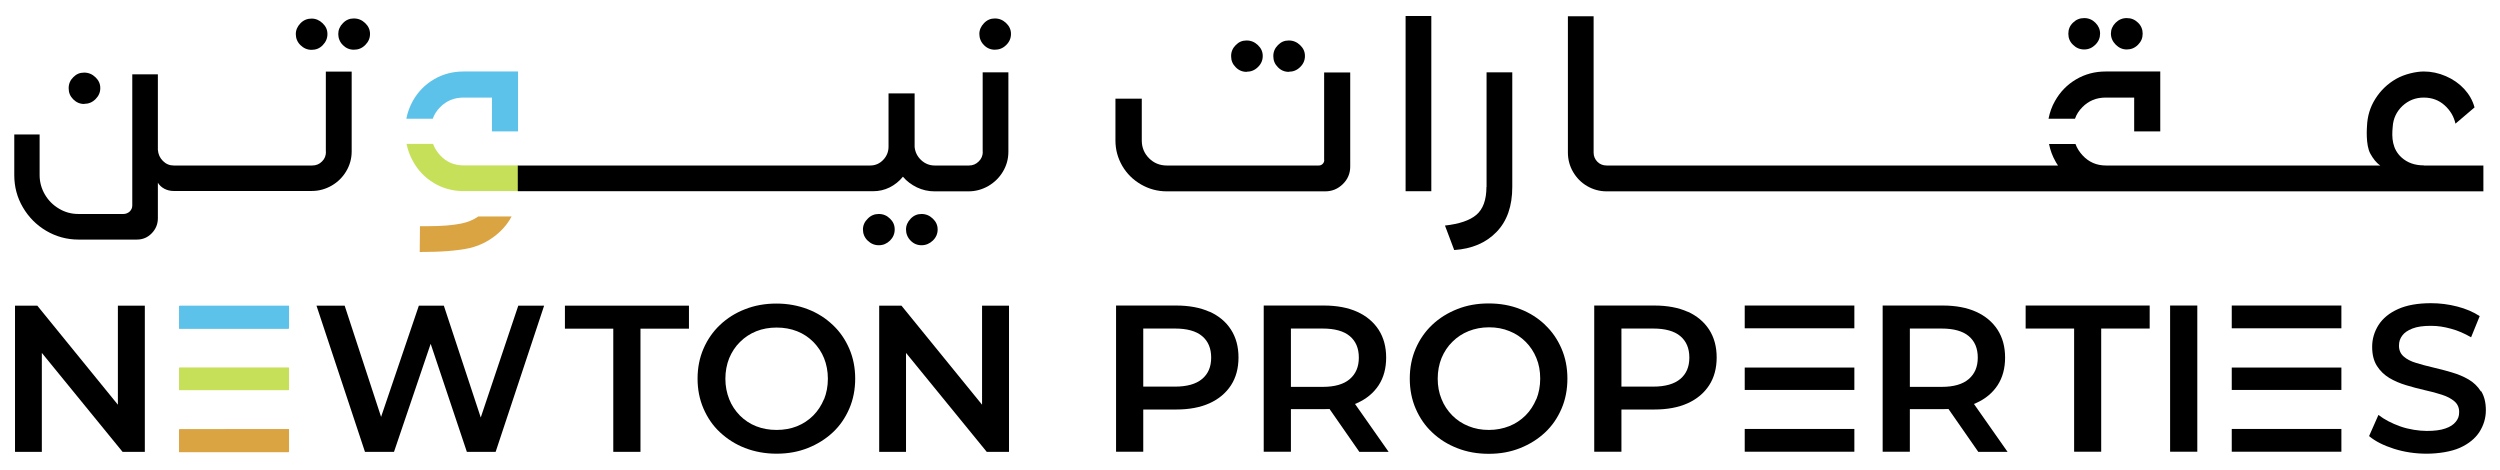 <?xml version="1.0" encoding="UTF-8"?>
<svg id="Layer_1" xmlns="http://www.w3.org/2000/svg" version="1.1" viewBox="0 0 2031.7 381.9">
  <!-- Generator: Adobe Illustrator 29.1.0, SVG Export Plug-In . SVG Version: 2.1.0 Build 142)  -->
  <defs>
    <style>
      .st0 {
        fill: #dba442;
      }

      .st1 {
        fill: #5cc2ea;
      }

      .st2 {
        fill: #c7e05a;
      }
    </style>
  </defs>
  <g>
    <polygon points="390.7 339.3 360.7 248.4 340.4 248.4 309.7 338.8 280.1 248.4 257.2 248.4 296.6 367.2 320.2 367.2 350 279.4 379.4 367.2 402.8 367.2 442.2 248.4 421.2 248.4 390.7 339.3"/>
    <polygon points="459.1 267.1 498.4 267.1 498.4 367.2 520.5 367.2 520.5 267.1 559.9 267.1 559.9 248.4 459.1 248.4 459.1 267.1"/>
    <path d="M676.8,264.1c-5.8-5.5-12.5-9.8-20.3-12.8s-16.3-4.6-25.5-4.6-17.7,1.5-25.5,4.6c-7.8,3-14.6,7.3-20.4,12.8-5.8,5.5-10.2,11.9-13.4,19.3s-4.8,15.5-4.8,24.3,1.6,16.9,4.8,24.3,7.6,13.9,13.4,19.3,12.6,9.8,20.4,12.8c7.8,3,16.3,4.6,25.6,4.6s17.6-1.5,25.4-4.6c7.8-3.1,14.5-7.3,20.3-12.7s10.2-11.9,13.4-19.3,4.8-15.6,4.8-24.4-1.6-16.9-4.8-24.3c-3.2-7.4-7.6-13.9-13.4-19.3h0ZM669.6,324.5c-2.1,5-5,9.5-8.7,13.2s-8.2,6.7-13.2,8.7-10.6,3-16.6,3-11.5-1-16.6-3c-5.1-2-9.5-5-13.2-8.7-3.7-3.8-6.7-8.2-8.7-13.3s-3.1-10.6-3.1-16.6,1.1-11.7,3.1-16.7c2.1-5,5-9.5,8.8-13.2,3.8-3.8,8.2-6.7,13.2-8.7,5-2,10.6-3,16.6-3s11.5,1,16.6,3c5.1,2,9.5,5,13.2,8.7,3.7,3.8,6.7,8.2,8.7,13.2s3.1,10.6,3.1,16.7-1.1,11.7-3.1,16.7h0Z"/>
    <polygon points="798.1 328.9 732.6 248.4 714.5 248.4 714.5 367.2 736.3 367.2 736.3 286.8 801.9 367.2 820 367.2 820 248.4 798.1 248.4 798.1 328.9"/>
    <polygon points="95.8 328.9 30.3 248.4 12.2 248.4 12.2 367.2 34 367.2 34 286.8 99.6 367.2 117.7 367.2 117.7 248.4 95.8 248.4 95.8 328.9"/>
    <rect class="st1" x="145.8" y="248.4" width="89.1" height="18.5"/>
    <rect class="st2" x="145.8" y="298.7" width="89.1" height="18.2"/>
    <polygon class="st0" points="234.9 348.7 234.9 367.2 145.8 367.2 145.8 348.8 183 348.8 183 348.7 234.9 348.7"/>
  </g>
  <g>
    <path d="M983,253.4c-7.5-3.4-16.6-5.1-27.1-5.1h-48.9v118.8h22.1v-34.3h26.8c10.5,0,19.6-1.7,27.1-5.1,7.5-3.4,13.3-8.3,17.4-14.6,4.1-6.3,6.1-13.9,6.1-22.6s-2-16.2-6.1-22.6-9.9-11.2-17.4-14.6h0ZM976.9,308c-4.9,4.1-12.2,6.2-22,6.2h-25.8v-47.2h25.8c9.7,0,17.1,2,22,6.1,4.9,4.1,7.4,9.9,7.4,17.5s-2.5,13.3-7.4,17.4Z"/>
    <path d="M1103,327.5c7.5-3.3,13.3-8.2,17.4-14.4,4.1-6.3,6.1-13.8,6.1-22.5s-2-16.2-6.1-22.6c-4.1-6.3-9.9-11.2-17.4-14.6-7.5-3.4-16.6-5.1-27.1-5.1h-48.9v118.8h22.1v-34.6h26.8c1.6,0,3.1,0,4.6-.1l24.2,34.8h23.8l-27.3-38.9c.6-.2,1.2-.5,1.7-.7h0ZM1096.9,273.1c4.9,4.1,7.4,9.9,7.4,17.5s-2.5,13.3-7.4,17.5-12.2,6.3-22,6.3h-25.8v-47.4h25.8c9.7,0,17.1,2,22,6.1Z"/>
    <path d="M1255.7,264c-5.8-5.5-12.5-9.8-20.3-12.8-7.8-3.1-16.3-4.6-25.6-4.6s-17.7,1.5-25.5,4.6c-7.8,3.1-14.6,7.3-20.4,12.8s-10.2,11.9-13.4,19.3c-3.2,7.4-4.8,15.5-4.8,24.4s1.6,17,4.8,24.4,7.6,13.9,13.4,19.3c5.8,5.5,12.6,9.8,20.4,12.8,7.8,3.1,16.3,4.6,25.6,4.6s17.6-1.5,25.4-4.6c7.8-3.1,14.5-7.3,20.3-12.7s10.2-11.9,13.4-19.3,4.8-15.6,4.8-24.5-1.6-17-4.8-24.4c-3.2-7.4-7.6-13.9-13.4-19.3h0ZM1248.5,324.4c-2.1,5-5,9.5-8.7,13.2s-8.2,6.7-13.2,8.7c-5.1,2-10.6,3.1-16.6,3.1s-11.5-1-16.6-3.1c-5.1-2-9.5-5-13.2-8.7-3.7-3.8-6.7-8.2-8.7-13.3-2.1-5.1-3.1-10.6-3.1-16.6s1.1-11.7,3.1-16.7c2.1-5,5-9.5,8.8-13.2,3.8-3.8,8.2-6.7,13.2-8.7,5-2,10.6-3.1,16.6-3.1s11.5,1,16.6,3.1c5.1,2,9.5,5,13.2,8.7s6.7,8.2,8.7,13.2c2.1,5,3.1,10.6,3.1,16.7s-1.1,11.7-3.1,16.7h0Z"/>
    <path d="M1371.6,253.4c-7.5-3.4-16.6-5.1-27.1-5.1h-48.9v118.8h22.1v-34.3h26.8c10.5,0,19.6-1.7,27.1-5.1,7.5-3.4,13.3-8.3,17.4-14.6,4.1-6.3,6.1-13.9,6.1-22.6s-2-16.2-6.1-22.6c-4.1-6.3-9.9-11.2-17.4-14.6h0ZM1365.5,308c-4.9,4.1-12.2,6.2-22,6.2h-25.8v-47.2h25.8c9.7,0,17.1,2,22,6.1,4.9,4.1,7.4,9.9,7.4,17.5s-2.5,13.3-7.4,17.4Z"/>
    <path d="M1606,327.5c7.5-3.3,13.3-8.2,17.4-14.4,4.1-6.3,6.1-13.8,6.1-22.5s-2-16.2-6.1-22.6c-4.1-6.3-9.9-11.2-17.4-14.6-7.5-3.4-16.6-5.1-27.1-5.1h-48.9v118.8h22.1v-34.6h26.8c1.6,0,3.1,0,4.6-.1l24.2,34.8h23.8l-27.3-38.9c.6-.2,1.2-.5,1.7-.7h0ZM1599.9,273.1c4.9,4.1,7.4,9.9,7.4,17.5s-2.5,13.3-7.4,17.5-12.2,6.3-22,6.3h-25.8v-47.4h25.8c9.7,0,17.1,2,22,6.1Z"/>
    <polygon points="1646.2 267 1685.6 267 1685.6 367.1 1707.6 367.1 1707.6 267 1747 267 1747 248.3 1646.2 248.3 1646.2 267"/>
    <rect x="1763.6" y="248.3" width="22.1" height="118.8"/>
    <path d="M2016.2,318.1c-2.6-4.1-5.9-7.3-10-9.7-4.1-2.4-8.7-4.3-13.8-5.8-5-1.5-10.1-2.8-15.2-4-5.1-1.2-9.7-2.4-13.8-3.7-4.1-1.2-7.5-3-10-5.2s-3.8-5.1-3.8-8.7.9-5.8,2.6-8.2,4.5-4.3,8.3-5.8c3.8-1.5,8.7-2.2,14.9-2.2s10.6.8,16.3,2.3c5.7,1.5,11.1,3.9,16.5,7l7-17.2c-5.2-3.4-11.3-6-18.3-7.8s-14.1-2.7-21.2-2.7c-10.9,0-19.8,1.6-26.9,4.8-7.1,3.2-12.3,7.5-15.8,12.9-3.4,5.4-5.2,11.3-5.2,17.7s1.3,11.5,3.9,15.6c2.6,4.1,6,7.3,10.1,9.8,4.1,2.4,8.7,4.4,13.8,5.9s10.1,2.9,15.1,4,9.6,2.3,13.8,3.7c4.1,1.3,7.5,3.1,10.1,5.3,2.6,2.2,3.9,5.1,3.9,8.7s-.9,5.6-2.7,7.9c-1.8,2.3-4.6,4.2-8.5,5.5-3.9,1.4-8.9,2-15.1,2s-14.6-1.2-21.6-3.7c-7-2.5-12.9-5.6-17.7-9.3l-7.6,17.2c5,4.2,11.7,7.6,20.2,10.3,8.5,2.7,17.4,4,26.6,4s19.9-1.6,27-4.8c7.1-3.2,12.4-7.5,15.9-12.9,3.4-5.4,5.2-11.2,5.2-17.6s-1.3-11.4-3.8-15.5h0Z"/>
    <g>
      <polygon points="1507 348.6 1507 367.1 1417.9 367.1 1417.9 348.6 1455.1 348.6 1455.1 348.6 1507 348.6"/>
      <rect x="1417.9" y="248.3" width="89.1" height="18.5"/>
      <rect x="1417.9" y="298.7" width="89.1" height="18.2"/>
    </g>
    <g>
      <rect x="1813.7" y="248.3" width="89.1" height="18.5"/>
      <rect x="1813.7" y="298.7" width="89.1" height="18.2"/>
      <polygon points="1902.8 348.6 1902.8 367.1 1813.7 367.1 1813.7 348.6 1851 348.6 1851 348.6 1902.8 348.6"/>
    </g>
  </g>
  <g>
    <rect class="st1" x="145.5" y="248.7" width="89.1" height="18.5"/>
    <rect class="st2" x="145.5" y="298.9" width="89.1" height="18.2"/>
    <polygon class="st0" points="234.6 349 234.6 367.5 145.5 367.5 145.5 349 182.8 349 182.8 349 234.6 349"/>
  </g>
  <path class="st0" d="M388.9,175.8c-4.1,2.9-8.8,4.8-14.2,5.9-7.1,1.4-15.8,2.1-26.3,2.1h-7.1l-.2,21c17.8,0,31.3-1.1,40.6-3.2,9.3-2.2,17.5-6.7,24.7-13.4,3.9-3.7,7-7.8,9.4-12.3h-26.9Z"/>
  <path class="st2" d="M421,134.4h-44.3c-7.6,0-13.9-2.7-19-8.2-2.6-2.8-4.5-5.9-5.8-9.3h-21.5c1,5,2.7,9.7,5.2,14.1,4.1,7.5,9.8,13.5,17.1,17.8,6.8,4.1,14.3,6.2,22.5,6.5h45.9v-20.9h0Z"/>
  <path class="st1" d="M421,58.1h-44.3c-8.8,0-16.8,2.1-24.1,6.4-7.3,4.3-12.9,10.1-17.1,17.5-2.5,4.5-4.3,9.4-5.3,14.5h21.5c1.2-3.5,3.2-6.6,6-9.4,5.1-5.2,11.4-7.8,19-7.8h23.1v27.5h21.2v-48.7s0,0,0,0Z"/>
  <path d="M68.4,84.4c3.5,0,6.6-1.2,9.2-3.8s3.9-5.5,3.9-9-1.3-6.3-3.9-8.8c-2.6-2.5-5.6-3.8-9.2-3.8s-6.3,1.2-8.8,3.7c-2.5,2.4-3.8,5.4-3.8,9s1.2,6.5,3.7,9,5.4,3.8,9,3.8Z"/>
  <path d="M253.3,40.5c3.5,0,6.5-1.2,9-3.8s3.8-5.5,3.8-9-1.3-6.3-3.9-8.8c-2.6-2.5-5.6-3.8-9-3.8s-6.5,1.2-9,3.8-3.8,5.5-3.8,8.8,1.2,6.5,3.8,9,5.5,3.8,9,3.8Z"/>
  <path d="M287.5,15c-3.4,0-6.3,1.2-8.8,3.8-2.5,2.5-3.8,5.5-3.8,8.8s1.2,6.5,3.7,9,5.4,3.8,9,3.8,6.6-1.2,9.2-3.8,3.9-5.5,3.9-9-1.3-6.3-3.9-8.8c-2.6-2.5-5.6-3.8-9.2-3.8Z"/>
  <path d="M264.9,123.3c0,3.1-1,5.8-3.2,7.9-2.1,2.2-4.8,3.3-8,3.3h-112.5c-3.4,0-6.3-1.2-8.8-3.7s-3.8-5.4-4.1-9v-61.4h-20.8v106.6c0,1.9-.7,3.5-2.1,4.9-1.4,1.3-3.2,2-5.2,2h-36.4c-5.7,0-11-1.4-15.8-4.3-4.8-2.8-8.7-6.7-11.5-11.5-2.8-4.8-4.3-10.1-4.3-15.8v-33H11.6v33c0,9.5,2.3,18.2,7,26.2s11,14.4,19,19.1,16.8,7.1,26.2,7.1h47.4c4.8,0,8.8-1.7,12.1-5.1,3.3-3.4,5-7.5,5-12.2v-28.9c1.2,2,3,3.7,5.3,4.9,2.3,1.2,4.8,1.8,7.5,1.8h112.3c5.8,0,11.2-1.5,16.2-4.4s8.9-6.8,11.8-11.7c2.9-4.9,4.4-10.2,4.4-16.1V58.2h-21v65.1h0Z"/>
  <path d="M808.5,15c-3.4,0-6.3,1.2-8.8,3.8s-3.8,5.5-3.8,8.8,1.2,6.5,3.7,9c2.4,2.5,5.4,3.8,8.9,3.8s6.6-1.2,9.2-3.8c2.6-2.5,3.9-5.5,3.9-9s-1.3-6.3-3.9-8.8c-2.6-2.5-5.6-3.8-9.2-3.8Z"/>
  <path d="M798.7,123.3c0,3.1-1.1,5.8-3.3,7.9-2.2,2.2-4.8,3.3-7.9,3.3h-27.9c-4.2,0-7.9-1.5-11-4.4s-4.9-6.5-5.3-10.7v-43.5h-21.2v43.3c0,4.2-1.5,7.8-4.4,10.8-2.9,3-6.4,4.5-10.5,4.5h-286.4s0,20.9,0,20.9h288.6c4.9,0,9.4-1,13.6-3.1,4.2-2.1,7.8-5,10.8-8.7,3.1,3.7,6.9,6.5,11.4,8.7,4.5,2.1,9.2,3.2,14.2,3.2h27.7c5.8,0,11.2-1.5,16.2-4.4,4.9-2.9,8.9-6.8,11.8-11.7s4.4-10.2,4.4-16.1V58.8h-20.9v64.5h0Z"/>
  <path d="M748.9,173.9c-3.4,0-6.3,1.2-8.8,3.8s-3.8,5.5-3.8,8.8,1.2,6.5,3.7,9c2.4,2.5,5.4,3.8,8.9,3.8s6.6-1.3,9.2-3.8c2.6-2.5,3.9-5.5,3.9-9s-1.3-6.3-3.9-8.8c-2.6-2.5-5.6-3.8-9.2-3.8Z"/>
  <path d="M714.1,173.9c-3.4,0-6.4,1.2-8.9,3.8-2.6,2.5-3.9,5.5-3.9,8.8s1.2,6.5,3.8,9,5.5,3.8,9.1,3.8,6.5-1.3,9.1-3.8c2.5-2.5,3.8-5.5,3.8-9s-1.2-6.3-3.8-8.8c-2.5-2.5-5.5-3.8-9.1-3.8h0Z"/>
  <path d="M1047.4,58.3c3.5,0,6.6-1.2,9.2-3.8,2.6-2.5,3.9-5.5,3.9-9s-1.3-6.3-3.9-8.8c-2.6-2.5-5.6-3.8-9.2-3.8s-6.3,1.2-8.8,3.7-3.8,5.4-3.8,9,1.2,6.5,3.7,9c2.4,2.5,5.4,3.8,8.9,3.8Z"/>
  <path d="M1013.1,58.3c3.5,0,6.6-1.2,9.2-3.8,2.6-2.5,3.9-5.5,3.9-9s-1.3-6.3-3.9-8.8c-2.6-2.5-5.6-3.8-9.2-3.8s-6.3,1.2-8.8,3.7-3.8,5.4-3.8,9,1.2,6.5,3.7,9c2.4,2.5,5.4,3.8,8.9,3.8Z"/>
  <path d="M1076.2,130c0,1.2-.4,2.3-1.3,3.2s-1.9,1.3-3.2,1.3h-123.5c-5.7,0-10.5-2-14.4-5.9-3.9-3.9-5.9-8.8-5.9-14.4v-34h-21.4v34c0,7.5,1.9,14.3,5.6,20.7,3.7,6.3,8.8,11.3,15.2,15,6.4,3.7,13.4,5.6,20.9,5.6h128.8c5.6,0,10.3-2,14.3-5.9,4-3.9,6-8.7,6-14.2V58.9h-21.2v71h0Z"/>
  <rect x="1142.3" y="13" width="20.9" height="142.4"/>
  <path d="M1208,151.9c0,10.6-2.8,18.1-8.2,22.7s-14,7.4-25.5,8.7l7.5,19.9c14.4-1,25.8-5.8,34.4-14.7s12.8-21,12.8-36.6V58.8h-20.9v93.2h0Z"/>
  <path d="M1728.4,40.2c3.5,0,6.5-1.2,9.1-3.8s3.8-5.5,3.8-9-1.2-6.5-3.8-9-5.5-3.7-9.1-3.7-6.6,1.3-9.1,3.8-3.8,5.5-3.8,8.8,1.3,6.4,3.9,9c2.6,2.6,5.6,3.9,8.9,3.9Z"/>
  <path d="M1693.8,40.2c3.5,0,6.5-1.3,9.1-3.9s3.8-5.6,3.8-9-1.3-6.3-3.8-8.8c-2.5-2.5-5.5-3.8-9.1-3.8s-6.5,1.2-9.1,3.7-3.8,5.4-3.8,9,1.2,6.5,3.8,9c2.5,2.5,5.5,3.8,9.1,3.8Z"/>
  <path d="M1969.7,134.4c-7.2,0-13.2-2.1-18-6.4-7.6-6.9-8.1-16.1-7.2-24.9.4-6.8,3.1-12.4,7.9-17,4.9-4.5,10.6-6.8,17.3-6.8s12.3,2.1,16.9,6.2c4.6,4.1,7.6,9.1,8.9,15l15.5-13.2c-1.5-5.6-4.3-10.5-8.4-15-4.1-4.4-9.1-7.9-14.9-10.4-5.8-2.5-11.8-3.8-17.9-3.8s-15.5,2-22.5,6c-7,4-12.6,9.4-16.9,16.2-4.3,6.8-6.5,14.2-6.8,22.4,0,0-1.3,15.2,2.8,22.3,2.2,3.9,4.6,7.2,8,9.5h-160.9s-62,0-62,0c-7.6,0-13.9-2.7-19-8.2-2.6-2.8-4.6-5.9-5.8-9.3h-21.5c1,5,2.7,9.7,5.2,14.1.6,1.2,1.4,2.3,2.1,3.4h-366.8c-3,0-5.5-1-7.5-3-2-2-3.1-4.5-3.1-7.5V13.2h-20.9v110.7c0,5.7,1.4,11,4.2,15.8s6.6,8.7,11.4,11.5c4.8,2.8,10.1,4.3,15.8,4.3h434.4c0,0,31.1,0,31.1,0h0c0,0,247.1,0,247.1,0v-21h-48.2Z"/>
  <path d="M1692.3,87.1c5.1-5.2,11.4-7.8,19-7.8h23.1v27.5h21.2v-27.5h0v-21.2h-44.3c-8.8,0-16.8,2.1-24.1,6.4-7.3,4.3-12.9,10.1-17.1,17.5-2.6,4.5-4.3,9.4-5.3,14.5h21.5c1.2-3.5,3.2-6.6,6-9.4h0Z"/>
</svg>